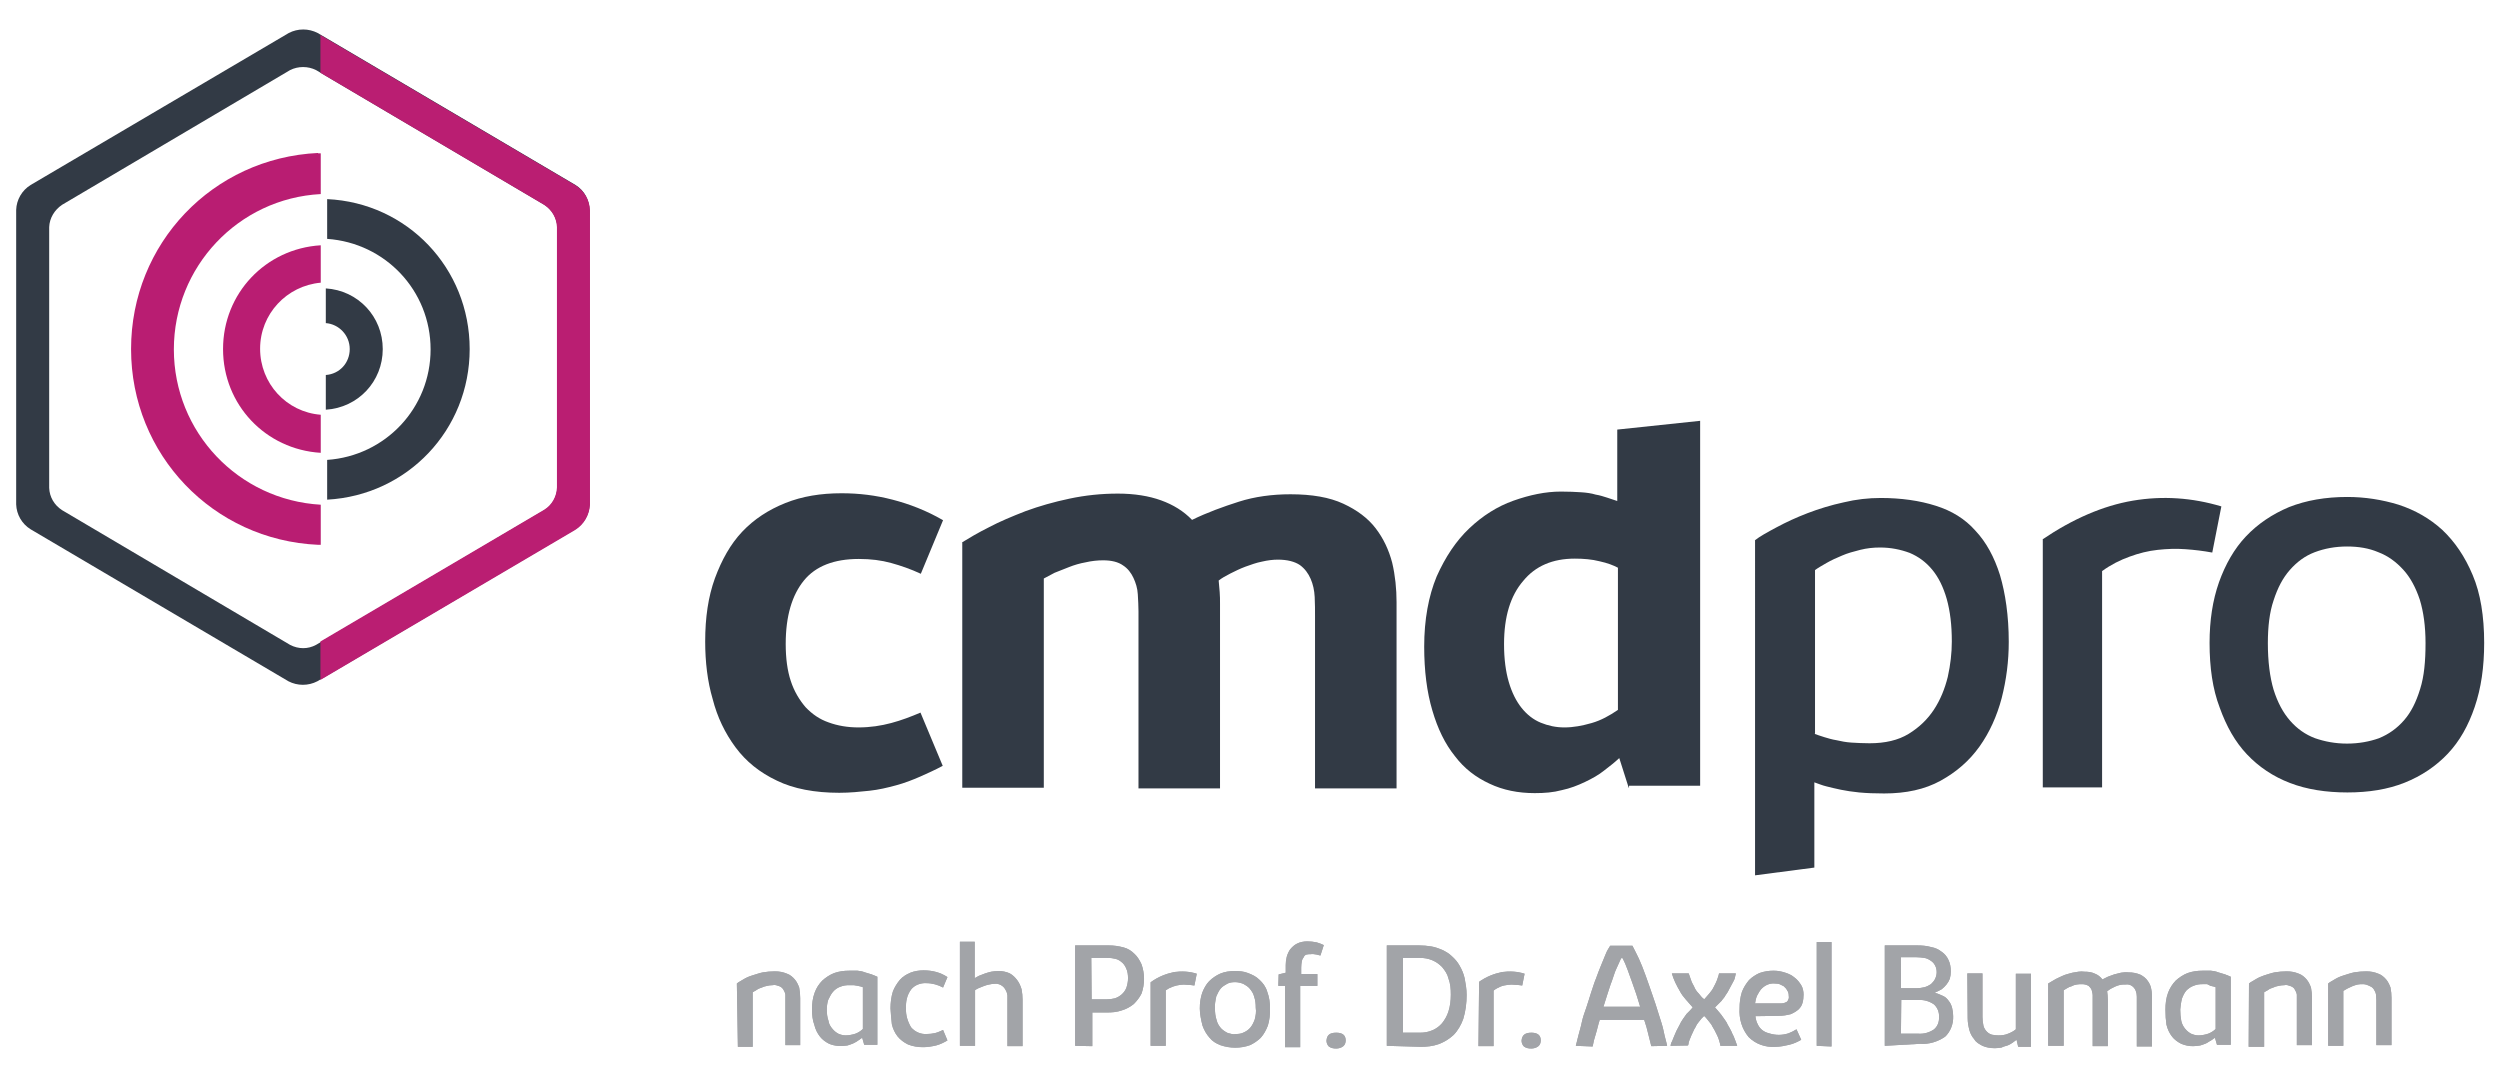 <?xml version="1.0" encoding="utf-8"?>
<!-- Generator: Adobe Illustrator 26.2.0, SVG Export Plug-In . SVG Version: 6.00 Build 0)  -->
<svg version="1.1" id="abc5d937-db6d-45be-99ec-0e7d561c866e"
	 xmlns="http://www.w3.org/2000/svg" xmlns:xlink="http://www.w3.org/1999/xlink" x="0px" y="0px" viewBox="0 0 742 320"
	 style="enable-background:new 0 0 742 320;" xml:space="preserve">
<style type="text/css">
	.st0{fill:#323A45;}
	.st1{fill:#B91D72;}
	.st2{fill:#BA1E72;}
	.st3{fill:#A2A4A8;}
</style>
<g>
	<g>
		<g>
			<g>
				<path class="st0" d="M209.3,190.4c0-7.1,0.9-13.3,2.9-18.8c2-5.4,4.6-10.1,8.1-13.8c3.5-3.7,7.8-6.5,12.8-8.5
					c5-2,10.5-2.9,16.7-2.9c5.1,0,10.1,0.6,15.1,1.9c5,1.3,10,3.2,15,6.1l-6.6,15.9c-3-1.4-5.9-2.4-8.8-3.2c-2.9-0.8-6-1.2-9.6-1.2
					c-7.3,0-12.8,2.1-16.3,6.4s-5.4,10.5-5.4,18.8c0,4.3,0.5,8,1.5,11c1,3.1,2.6,5.7,4.4,7.8c2,2.1,4.2,3.6,6.8,4.5
					c2.7,1,5.7,1.5,8.9,1.5c3.5,0,6.7-0.5,9.7-1.3c3-0.8,5.9-1.9,8.7-3.1l6.6,15.8c-2.2,1.2-4.5,2.2-6.7,3.2c-2.3,1-4.6,1.9-7.2,2.6
					c-2.6,0.7-5.1,1.3-7.9,1.6c-2.8,0.3-5.8,0.6-8.9,0.6c-7.3,0-13.6-1.2-18.5-3.6c-5.1-2.4-9.2-5.7-12.3-9.9
					c-3.1-4.2-5.4-8.9-6.8-14.4C210,202.3,209.3,196.5,209.3,190.4z"/>
				<path class="st0" d="M285.5,161c2.1-1.3,4.8-2.9,8-4.5c3.2-1.7,6.8-3.2,10.9-4.8c4.1-1.5,8.3-2.7,13-3.7s9.5-1.5,14.4-1.5
					c4.9,0,9.2,0.7,12.8,2s6.7,3.2,9.2,5.8c4.5-2.2,9.2-3.9,13.9-5.4s9.9-2.2,15.3-2.2c6.4,0,11.6,0.9,15.7,2.8
					c4.1,1.9,7.3,4.3,9.6,7.3c2.3,3,3.9,6.4,4.9,10.2c0.9,3.8,1.3,7.8,1.3,11.7v55.3h-24.2V183c0-1.9,0-3.8-0.1-5.8
					c-0.1-2-0.5-3.8-1.2-5.4c-0.7-1.6-1.7-3-3.2-4.1c-1.5-1-3.7-1.6-6.5-1.6c-1.5,0-3.1,0.2-4.8,0.6c-1.6,0.3-3.2,0.9-4.9,1.5
					c-1.6,0.6-3,1.3-4.4,2c-1.4,0.7-2.6,1.4-3.5,2.1c0.1,1.2,0.2,2.2,0.3,3.4c0.1,1.2,0.1,2.3,0.1,3.6v54.7h-24.2v-52.6
					c0-1.5-0.1-3.2-0.2-5s-0.6-3.4-1.3-4.9s-1.7-2.8-3.1-3.7c-1.4-1-3.4-1.5-5.9-1.5c-1.7,0-3.5,0.2-5.2,0.6
					c-1.7,0.3-3.4,0.8-4.9,1.4s-3,1.2-4.3,1.7c-1.3,0.7-2.4,1.3-3.2,1.7v62.1h-24.2V161H285.5z"/>
				<path class="st0" d="M520.8,160.4c1.5-1.2,3.7-2.4,6.5-3.9s5.8-2.9,9.2-4.2s7-2.4,10.7-3.2c3.7-0.9,7.4-1.3,11-1.3
					c6.1,0,11.6,0.8,16.3,2.3c4.8,1.5,8.7,3.9,11.8,7.4c3.2,3.4,5.6,7.8,7.3,13.2c1.6,5.4,2.6,12.1,2.6,19.8
					c0,5.7-0.7,11.2-2.1,16.7c-1.4,5.3-3.6,10.2-6.6,14.4c-3,4.2-6.8,7.5-11.5,10.1s-10.3,3.8-16.8,3.8c-2.8,0-5.3-0.1-7.4-0.3
					c-2.1-0.2-3.9-0.5-5.4-0.8c-1.6-0.3-3-0.7-4.3-1c-1.3-0.3-2.4-0.8-3.6-1.2v25.3l-17.6,2.3V160.4z M538.5,217.8
					c0.9,0.3,2,0.7,3,1c1,0.3,2.3,0.7,3.6,0.9c1.3,0.3,2.8,0.6,4.4,0.7s3.5,0.2,5.4,0.2c4.6,0,8.5-0.9,11.6-2.8
					c3.1-1.9,5.6-4.3,7.5-7.2c1.9-2.9,3.2-6.1,4.1-9.7c0.8-3.6,1.2-7.1,1.2-10.5c0-4.9-0.5-9-1.5-12.6c-1-3.5-2.4-6.4-4.3-8.7
					s-4.1-3.9-6.7-5c-2.7-1-5.6-1.6-8.8-1.6c-2,0-3.9,0.2-5.9,0.7c-2,0.5-3.8,1-5.4,1.7c-1.7,0.7-3.2,1.4-4.6,2.2
					c-1.4,0.8-2.6,1.5-3.4,2.1v48.6H538.5z"/>
				<path class="st0" d="M606.2,160.1c9-6.1,18-10,26.8-11.5c8.9-1.5,17.6-0.9,26.3,1.7l-2.7,13.7c-2.7-0.5-5.2-0.8-8-1
					c-2.7-0.2-5.4-0.1-8.2,0.2c-2.8,0.3-5.6,1-8.3,2c-2.8,1-5.6,2.4-8.2,4.3v64.2h-17.6V160.1z"/>
				<path class="st0" d="M655.8,190.8c0-6.6,0.9-12.6,2.8-18c1.9-5.3,4.5-9.9,8-13.6c3.5-3.7,7.8-6.6,12.8-8.7c5.1-2,10.8-3,17.3-3
					c5.2,0,10.3,0.8,15.2,2.3c4.9,1.6,9.3,4.1,13,7.5c3.7,3.5,6.7,7.9,9,13.4c2.3,5.4,3.4,12.2,3.4,20.1c0,7.2-0.9,13.4-2.8,19
					c-1.9,5.6-4.5,10.2-8,13.9c-3.5,3.7-7.8,6.6-12.8,8.6c-5,2-10.7,2.9-17,2.9s-12.1-0.9-17-2.8c-5-1.9-9.3-4.8-12.8-8.5
					c-3.5-3.7-6.1-8.3-8.1-13.9C656.7,204.5,655.8,198.1,655.8,190.8z M673.1,190.9c0,5.4,0.6,10.1,1.7,13.8
					c1.2,3.8,2.8,6.8,4.9,9.2s4.5,4.1,7.4,5.2c2.9,1,6,1.6,9.5,1.6c3.5,0,6.7-0.6,9.5-1.6c2.9-1.2,5.3-2.9,7.4-5.3
					c2.1-2.4,3.6-5.4,4.8-9.3c1.2-3.8,1.6-8.3,1.6-13.6c0-5-0.6-9.3-1.7-12.9c-1.2-3.6-2.8-6.6-4.9-8.9c-2.1-2.3-4.5-4.1-7.4-5.2
					c-2.8-1.2-5.9-1.7-9.3-1.7c-3.5,0-6.7,0.6-9.6,1.7s-5.3,2.9-7.4,5.3c-2.1,2.4-3.6,5.3-4.8,9C673.6,181.7,673.1,186,673.1,190.9z
					"/>
				<path class="st0" d="M483.4,233.8l-2.8-8.8c-1.4,1.3-2.8,2.4-4.5,3.7c-1.6,1.3-3.6,2.4-5.7,3.4c-2.1,1-4.4,1.9-6.8,2.4
					c-2.6,0.7-5.2,0.9-8.1,0.9c-4.9,0-9.4-0.9-13.4-2.8c-4.1-1.9-7.5-4.5-10.3-8.2c-2.9-3.6-5.1-8.1-6.7-13.6
					c-1.6-5.4-2.4-11.7-2.4-18.9c0-8,1.3-15,3.7-20.8c2.6-5.8,5.7-10.5,9.7-14.3c3.9-3.7,8.3-6.5,13.1-8.2c4.8-1.7,9.5-2.7,14.1-2.7
					c2.3,0,4.3,0.1,5.9,0.2c1.6,0.1,3.1,0.3,4.4,0.7c1.3,0.2,2.4,0.6,3.4,0.9c1,0.3,2,0.7,3,1v-21.2l24.6-2.6v108.3h-21.1V233.8z
					 M446.4,191.2c0,4.4,0.5,8.1,1.4,11.2c0.9,3.1,2.2,5.7,3.8,7.7c1.6,2,3.5,3.5,5.7,4.4c2.2,0.9,4.5,1.4,7,1.4
					c2.7,0,5.3-0.5,8.1-1.3c2.8-0.8,5.3-2.2,7.8-3.9v-42.2c-1.3-0.7-3.1-1.4-5.4-1.9c-2.3-0.6-4.9-0.8-7.4-0.8
					c-6.6,0-11.7,2.2-15.3,6.6C448.3,176.8,446.4,183,446.4,191.2z"/>
			</g>
			<g>
				<path class="st0" d="M170.8,54.9L170.8,54.9L94.3,9.8c-2.7-1.4-5.9-1.4-8.6,0L9.1,54.9l0,0c-2.6,1.6-4.2,4.4-4.3,7.4v87.4
					c0.1,3,1.7,5.8,4.3,7.4l0,0l76.5,45.1c2.7,1.4,5.9,1.4,8.6,0l76.5-45.1l0,0c2.6-1.6,4.2-4.4,4.3-7.4V62.4
					C174.9,59.3,173.4,56.5,170.8,54.9z M165.4,144.8c-0.1,2.7-1.5,5.2-3.8,6.6l0,0l-67.8,40c-2.4,1.3-5.2,1.3-7.7,0l-67.7-40l0,0
					c-2.3-1.5-3.7-3.9-3.8-6.6V67.4c0.1-2.7,1.6-5.1,3.8-6.6l0,0l67.7-40c2.4-1.2,5.3-1.2,7.7,0l67.8,40l0,0
					c2.3,1.5,3.7,3.9,3.8,6.6V144.8z"/>
				<path class="st0" d="M139.4,103.6c0-24-18.5-43.4-42.3-44.5v11.8c17.3,1.2,30.7,15.4,30.7,32.8s-13.4,31.6-30.7,32.8v11.8
					C120.9,147,139.4,127.6,139.4,103.6z"/>
				<path class="st1" d="M66.2,103.6c0,16.5,12.6,29.8,29,30.8v-6.5l0,0v-4.8c-10.2-0.8-18-9.3-18-19.6s7.9-18.7,18-19.6V72.8
					C78.8,73.8,66.2,87.1,66.2,103.6z"/>
				<path class="st1" d="M38.9,103.6c0,31.3,24.3,56.7,55.5,58.1l0,0h0.8v-11.9c-24.5-1.4-43.6-21.6-43.6-46.1s19.1-44.8,43.6-46.1
					V45.5h-0.8v-0.1C63.1,46.9,38.9,72.3,38.9,103.6z"/>
				<path class="st0" d="M113.6,103.6c0-9.6-7.3-17.4-16.9-18v10.3c3.9,0.3,7.1,3.6,7.1,7.7s-3,7.4-7.1,7.7v10.3
					C106.3,121,113.6,113.2,113.6,103.6z"/>
				<path class="st2" d="M175.1,149.9V62.4c-0.1-3-1.7-5.8-4.3-7.4L95.1,10.4v11.2l66.4,39.2c2.3,1.5,3.7,3.9,3.8,6.6v77.3
					c-0.1,2.7-1.5,5.2-3.8,6.6l-66.4,39.1v11.4l75.6-44.5C173.3,155.7,174.9,152.9,175.1,149.9z"/>
			</g>
		</g>
	</g>
	<g>
		<path class="st3" d="M218.7,291.9c0.6-0.5,1.3-0.8,1.9-1.2c0.8-0.5,1.7-0.9,2.7-1.2c1-0.3,2.1-0.7,3.1-0.9
			c1.2-0.2,2.3-0.3,3.6-0.3s2.4,0.2,3.6,0.7c0.9,0.3,1.7,1,2.3,1.7c0.6,0.7,1,1.6,1.3,2.4c0.2,1,0.3,2.1,0.3,3.1v14h-4.4v-13.4
			c0-0.5,0-1,0-1.6c-0.1-0.6-0.3-1-0.6-1.5c-0.3-0.5-0.7-0.8-1.2-1c-0.6-0.2-1.3-0.5-2-0.3c-0.6,0-1.2,0.1-1.6,0.2
			c-0.6,0.1-1.2,0.3-1.6,0.5c-0.5,0.2-1,0.3-1.5,0.7l-1.2,0.7v16.2H219L218.7,291.9z"/>
		<path class="st3" d="M241,299.6c0-1.7,0.2-3.4,0.8-5c0.5-1.4,1.3-2.6,2.3-3.6c1-0.9,2.2-1.7,3.5-2.2c1.4-0.5,2.9-0.7,4.5-0.7
			c0.8,0,1.6,0,2.4,0c0.8,0.1,1.5,0.2,2.2,0.5l2,0.6l1.7,0.7v20.2h-3.9l-0.6-2.1l-1.3,0.9c-0.5,0.3-0.9,0.6-1.4,0.8
			c-0.6,0.2-1.2,0.5-1.7,0.6c-1.9,0.3-3.7,0.2-5.4-0.5c-1-0.5-2-1.2-2.7-2.1c-0.8-1-1.4-2.2-1.7-3.5
			C241.2,302.9,241,301.3,241,299.6z M245.4,299.6c0,1.2,0.1,2.3,0.5,3.4c0.1,0.9,0.6,1.7,1.2,2.4c0.5,0.6,1,1,1.7,1.4
			c0.7,0.3,1.4,0.5,2.2,0.5c0.9,0,2-0.2,2.9-0.5c0.8-0.3,1.6-0.8,2.2-1.4V293l-0.6-0.2l-0.9-0.2l-1.2-0.2c-0.5,0-0.9,0-1.4,0
			c-0.9,0-1.7,0.1-2.7,0.5c-0.8,0.3-1.5,0.8-2.1,1.5c-0.6,0.7-1,1.6-1.4,2.4C245.5,297.8,245.4,298.7,245.4,299.6L245.4,299.6z"/>
		<path class="st3" d="M264.3,299.3c0-1.7,0.2-3.4,0.7-5c0.5-1.3,1.2-2.4,2.1-3.5c0.8-0.9,1.9-1.6,3.1-2.1s2.7-0.7,3.9-0.7
			c2.6,0,5,0.6,7.1,2l-1.3,3.1c-1.5-0.8-3.2-1.3-5-1.3c-1.7-0.1-3.5,0.6-4.5,1.9c-1.2,1.6-1.6,3.6-1.5,5.6c-0.1,2,0.5,3.9,1.5,5.6
			c1.2,1.4,2.9,2.1,4.6,2c0.9,0,1.7-0.1,2.6-0.3c0.8-0.2,1.6-0.6,2.3-0.9l1.3,3.1c-1,0.6-2.2,1.2-3.4,1.5c-1.3,0.3-2.6,0.5-3.8,0.5
			c-1.5,0-3-0.2-4.5-0.8c-1.2-0.6-2.3-1.4-3.1-2.4c-0.8-1-1.4-2.3-1.7-3.6C264.5,302.3,264.4,300.8,264.3,299.3z"/>
		<path class="st3" d="M284.8,279.5h4.5v10.8l1.3-0.7c1.2-0.5,2.3-0.9,3.6-1.2c0.7-0.1,1.4-0.2,2.1-0.2c1.2,0,2.3,0.2,3.4,0.7
			c0.9,0.5,1.6,1.2,2.2,2c0.6,0.8,1,1.7,1.3,2.7c0.2,1,0.3,2.1,0.3,3.1v13.8h-4.5v-15.1c-0.1-0.6-0.2-1-0.5-1.5
			c-0.6-1.3-2-2.1-3.4-1.9c-0.5,0-1,0.1-1.5,0.2c-0.6,0.1-1.2,0.3-1.7,0.5l-1.5,0.6c-0.3,0.2-0.7,0.3-1,0.6v16.5h-4.5V279.5z"/>
		<path class="st3" d="M319.1,310.4v-29.8h10c1.5,0,2.9,0.2,4.4,0.6c1.2,0.3,2.3,1,3.2,1.9c0.9,0.8,1.6,2,2.1,3.1c1,2.8,1,5.9,0,8.7
			c-0.6,1.2-1.4,2.2-2.3,3.1c-1,0.8-2.2,1.5-3.6,1.9c-1.4,0.5-2.9,0.6-4.3,0.6h-4.4v10L319.1,310.4z M324,296.6h4.5
			c0.8,0,1.6-0.1,2.4-0.3c1.5-0.5,2.8-1.6,3.4-3.1c0.3-0.9,0.5-1.9,0.5-2.8c0-1-0.1-2.1-0.6-3.1c-0.3-0.7-0.8-1.4-1.5-1.9
			c-0.6-0.5-1.3-0.8-2.1-0.9c-0.8-0.2-1.6-0.2-2.4-0.2h-4.3L324,296.6z"/>
		<path class="st3" d="M341.7,291.4c2.1-1.5,4.4-2.4,6.8-2.9c2.2-0.3,4.5-0.2,6.7,0.5l-0.7,3.5c-0.7-0.1-1.4-0.2-2.1-0.2
			c-0.7-0.1-1.4-0.1-2.1,0c-1.5,0.2-3,0.7-4.3,1.6v16.5h-4.5v-18.9H341.7z"/>
		<path class="st3" d="M356.1,299.3c0-1.6,0.2-3.1,0.7-4.6c0.5-1.3,1.2-2.6,2.1-3.5s2.1-1.7,3.2-2.2c1.4-0.6,2.9-0.8,4.4-0.8
			c1.3,0,2.7,0.1,3.9,0.6c1.3,0.5,2.4,1,3.4,2c1,0.9,1.9,2.1,2.3,3.5c0.6,1.6,0.9,3.4,0.8,5.1c0.1,1.6-0.1,3.4-0.6,5
			c-0.5,1.3-1.2,2.6-2.1,3.6c-0.9,0.9-2.1,1.7-3.2,2.2c-2.8,1-5.9,1-8.8,0c-1.3-0.5-2.4-1.2-3.2-2.2c-0.9-1-1.6-2.2-2.1-3.6
			C356.5,302.8,356.1,301,356.1,299.3z M360.6,299.3c0,1.2,0.1,2.3,0.5,3.5c0.2,0.9,0.7,1.7,1.3,2.4c0.6,0.6,1.2,1,2,1.4
			c0.8,0.2,1.6,0.5,2.4,0.3c0.8,0,1.7-0.1,2.4-0.5c0.7-0.3,1.4-0.8,1.9-1.4c0.6-0.7,1-1.6,1.3-2.4c0.3-1.2,0.5-2.3,0.3-3.5
			c0-1.2-0.1-2.2-0.5-3.4c-0.2-0.8-0.7-1.6-1.3-2.3c-0.5-0.6-1.2-1-1.9-1.4c-0.8-0.3-1.6-0.5-2.4-0.5s-1.7,0.1-2.4,0.5
			s-1.4,0.8-1.9,1.4c-0.6,0.7-0.9,1.5-1.3,2.3C360.7,297.1,360.5,298.3,360.6,299.3L360.6,299.3z"/>
		<path class="st3" d="M379.5,289.2l2.1-0.5v-2.3c0-0.8,0.1-1.6,0.3-2.4c0.2-0.8,0.6-1.6,1-2.2c0.6-0.7,1.2-1.3,2-1.7
			c0.9-0.5,2.1-0.7,3.1-0.7c0.9,0,1.9,0.1,2.8,0.3c0.7,0.2,1.5,0.5,2.1,0.8l-1,3.1c-0.3-0.1-0.7-0.2-1.2-0.3
			c-0.6-0.1-1.2-0.2-1.7-0.1c-0.3,0-0.8,0-1.2,0.1c-0.3,0.1-0.7,0.3-0.8,0.7c-0.2,0.3-0.5,0.7-0.6,1.2c-0.1,0.6-0.2,1.2-0.2,1.9v2
			h4.8v3.5h-5.1v18.2h-4.5v-18.2h-2L379.5,289.2z"/>
		<path class="st3" d="M396.6,306.5c1.9,0,2.8,0.8,2.8,2.3c0,0.6-0.2,1.3-0.7,1.7c-0.6,0.5-1.4,0.7-2.1,0.7c-0.8,0-1.5-0.1-2.2-0.6
			c-0.5-0.5-0.7-1.2-0.7-1.7C393.8,307.2,394.7,306.5,396.6,306.5z"/>
		<path class="st3" d="M411.6,310.4v-29.8h9.6c1.2,0,2.4,0.1,3.6,0.3c1.2,0.2,2.2,0.6,3.2,1c1,0.5,2,1,2.9,1.9
			c0.9,0.8,1.7,1.7,2.3,2.8c0.7,1.2,1.2,2.4,1.5,3.7c0.3,1.6,0.6,3.2,0.6,5c0,2.4-0.3,4.8-1,7.1c-0.6,1.7-1.6,3.5-2.9,4.8
			c-1.3,1.2-2.8,2.1-4.4,2.7c-1.7,0.6-3.5,0.8-5.3,0.8L411.6,310.4z M416.4,306.5h5.1c1.3,0,2.4-0.2,3.6-0.7
			c1.2-0.5,2.1-1.2,2.9-2.1c0.8-1,1.5-2.2,1.9-3.5c0.5-1.6,0.7-3.2,0.7-5c0-1.6-0.1-3.2-0.7-4.8c-0.3-1.3-1-2.3-1.9-3.4
			c-0.8-0.8-1.7-1.5-2.9-2c-1.2-0.5-2.4-0.7-3.7-0.7h-5V306.5z"/>
		<path class="st3" d="M439,291.4c2.1-1.5,4.4-2.4,6.8-2.9c2.2-0.3,4.5-0.2,6.7,0.5l-0.7,3.5c-0.7-0.1-1.4-0.2-2.1-0.2
			c-0.7-0.1-1.4-0.1-2.1,0c-0.7,0.1-1.5,0.2-2.2,0.5s-1.5,0.7-2.1,1.2v16.5h-4.5L439,291.4z"/>
		<path class="st3" d="M454.5,306.5c1.9,0,2.8,0.8,2.8,2.3c0,0.6-0.2,1.3-0.7,1.7c-0.6,0.5-1.4,0.7-2.1,0.7c-0.8,0-1.5-0.1-2.2-0.6
			c-0.5-0.5-0.7-1.2-0.7-1.7C451.7,307.2,452.7,306.5,454.5,306.5z"/>
		<path class="st3" d="M490.1,310.5c-0.3-1.2-0.6-2.3-0.9-3.6c-0.3-1.3-0.7-2.8-1.2-4.2h-13.2c-0.5,1.5-0.8,3.1-1.2,4.3
			s-0.7,2.4-0.9,3.6l-5-0.2c0.2-0.9,0.5-2.1,0.8-3.2c0.3-1.2,0.7-2.4,1-3.9c0.3-1.4,0.8-2.8,1.3-4.2s0.9-2.9,1.4-4.4
			c0.5-1.4,0.9-2.9,1.5-4.3c0.5-1.4,1-2.7,1.5-3.9l1.4-3.4c0.3-0.8,0.8-1.6,1.3-2.4h6.6c0.7,1.3,1.3,2.6,1.9,3.8
			c0.7,1.5,1.3,3.1,2,5s1.3,3.7,2,5.7c0.7,2,1.3,3.8,1.9,5.8c0.6,1.9,1.2,3.6,1.5,5.2c0.3,1.6,0.8,3.1,1,4.2L490.1,310.5z
			 M481.1,284.5c-0.5,1-0.9,2.1-1.4,3.1c-0.5,1-0.8,2.3-1.3,3.6c-0.5,1.2-0.8,2.4-1.3,3.8l-1.2,3.8h10.9c-0.7-2.4-1.5-4.9-2.4-7.3
			c-0.9-2.4-1.7-5-2.8-7.1H481.1z"/>
		<path class="st3" d="M495.8,310.4c0.1-0.5,0.2-0.9,0.5-1.4l0.6-1.5l0.7-1.6l1-1.9c0.3-0.7,0.7-1.2,1-1.7l1-1.4l1-1l0.8-0.9
			l-2.1-2.4c-0.7-0.8-1.3-1.6-1.7-2.4c-1-1.7-1.9-3.5-2.4-5.3h5l0.7,2c0.2,0.7,0.6,1.3,0.9,1.9c0.3,0.8,0.8,1.5,1.4,2.1
			c0.5,0.6,0.9,1.2,1.5,1.6h0.2l0.7-0.8l0.7-0.8c0.2-0.3,0.5-0.6,0.7-0.9c0.2-0.3,0.5-0.7,0.7-1.2c0.3-0.6,0.7-1.3,0.9-1.9
			c0.2-0.7,0.5-1.3,0.6-2h5c-0.1,0.5-0.2,0.9-0.3,1.3c-0.1,0.5-0.3,0.8-0.5,1.2l-0.7,1.3c-0.2,0.5-0.6,1-0.8,1.5
			c-0.3,0.6-0.7,1-1,1.6c-0.3,0.5-0.7,0.8-0.9,1.2c-0.3,0.3-0.7,0.7-1,1l-1,1l0.8,0.9l1,1.2l1,1.4c0.3,0.5,0.7,0.9,0.9,1.5
			c0.5,0.8,0.9,1.6,1.2,2.2c0.2,0.6,0.5,1,0.7,1.5c0.2,0.5,0.3,0.9,0.5,1.3l0.5,1.4h-5c0-0.3-0.1-0.7-0.2-1c-0.1-0.3-0.2-0.7-0.3-1
			c-0.1-0.3-0.3-0.8-0.5-1.2l-0.7-1.4l-0.7-1.2c-0.2-0.5-0.5-0.8-0.8-1.2l-0.8-1c-0.2-0.2-0.5-0.6-0.7-0.8h-0.2l-0.7,0.7l-0.8,1
			c-0.2,0.3-0.6,0.7-0.8,1.2c-0.2,0.5-0.5,0.8-0.7,1.3c-0.2,0.5-0.5,1-0.7,1.5c-0.2,0.5-0.3,0.8-0.5,1.2l-0.3,0.9
			c0,0.3-0.1,0.7-0.2,0.9L495.8,310.4z"/>
		<path class="st3" d="M521,301.6c0.1,0.8,0.3,1.7,0.7,2.4c0.3,0.7,0.8,1.3,1.3,1.7c0.6,0.5,1.3,0.8,2.1,1c1.9,0.6,3.8,0.6,5.7,0
			c0.8-0.3,1.6-0.7,2.4-1.2l1.4,3.1c-1.2,0.7-2.3,1.2-3.6,1.5c-1.3,0.3-2.7,0.6-4.1,0.6c-2.9,0.2-5.8-0.8-7.9-2.9
			c-2-2.4-2.9-5.4-2.7-8.6c0-1.6,0.2-3.2,0.7-4.8c0.5-1.3,1.2-2.4,2.1-3.5c0.9-0.9,2-1.6,3.1-2.1c1.4-0.5,2.8-0.7,4.2-0.7
			c1.2,0,2.3,0.2,3.5,0.6c1,0.3,2,0.8,2.8,1.5c0.8,0.6,1.4,1.4,1.9,2.2c0.5,0.8,0.7,1.9,0.7,2.8c0,0.8-0.1,1.7-0.3,2.4
			c-0.2,0.8-0.6,1.4-1.2,2c-0.7,0.6-1.4,1-2.3,1.4c-1.2,0.3-2.3,0.5-3.6,0.5L521,301.6z M526.6,291.9c-1.5-0.1-2.9,0.6-3.9,1.7
			c-0.5,0.6-0.8,1.2-1.2,1.9c-0.3,0.7-0.5,1.5-0.6,2.3h7.9c0.5,0,0.8-0.1,1.2-0.3c0.3-0.1,0.6-0.3,0.7-0.7c0.2-0.3,0.3-0.7,0.2-1.2
			c0-0.6-0.1-1.2-0.5-1.7c-0.2-0.5-0.6-0.8-1-1.2c-0.5-0.2-0.9-0.5-1.5-0.7C527.7,292,527.1,291.9,526.6,291.9z"/>
		<path class="st3" d="M539.2,310.4v-30.8h4.4v31L539.2,310.4z"/>
		<path class="st3" d="M559.4,310.4v-29.8h9.6c1.4,0,2.8,0.1,4.2,0.5c1.2,0.2,2.2,0.7,3.1,1.4c0.9,0.6,1.6,1.5,2,2.4
			c0.5,1,0.7,2.2,0.7,3.4c0,0.8-0.1,1.5-0.3,2.2c-0.5,1.3-1.4,2.3-2.4,3.1c-0.6,0.3-1.2,0.7-1.9,0.9v0.2c0.8,0.2,1.6,0.6,2.3,0.9
			s1.3,0.9,1.7,1.5c0.5,0.6,0.8,1.3,1,2.1s0.3,1.6,0.3,2.4c0.1,2.3-0.8,4.6-2.4,6.1c-2.2,1.5-4.8,2.3-7.4,2.1L559.4,310.4z
			 M564.2,293.3h4.6c0.8,0,1.6-0.1,2.4-0.3c0.7-0.2,1.3-0.5,1.9-0.9c0.5-0.5,0.9-0.9,1.2-1.5c0.3-0.6,0.5-1.3,0.5-2
			c0-0.7-0.1-1.4-0.5-2.1c-0.3-0.6-0.7-1-1.3-1.4s-1.2-0.7-1.9-0.8c-0.8-0.1-1.6-0.2-2.4-0.2h-4.5V293.3z M564.2,306.8h5.2
			c1.6,0.1,3.1-0.3,4.5-1.2c1.2-0.9,1.7-2.4,1.6-3.8c0.1-1.4-0.5-2.8-1.5-3.7c-1.3-0.9-2.9-1.4-4.5-1.3h-5.2L564.2,306.8z"/>
		<path class="st3" d="M583.9,288.9h4.5v12.9c0,0.9,0.1,1.7,0.3,2.7c0.2,0.7,0.6,1.3,1,1.7c0.5,0.5,0.9,0.7,1.5,0.9
			c0.6,0.1,1.3,0.2,1.9,0.2c1,0,2-0.1,2.9-0.5c0.8-0.3,1.6-0.7,2.3-1.3V289h4.5v21.7H599l-0.5-2.1l-1.2,0.9
			c-0.5,0.3-0.9,0.6-1.5,0.8c-0.6,0.2-1.2,0.3-1.7,0.6c-0.6,0.1-1.3,0.2-2,0.2c-1.3,0-2.6-0.2-3.7-0.7c-0.9-0.5-1.9-1-2.4-1.9
			c-0.7-0.8-1.2-1.7-1.5-2.8c-0.3-1.2-0.5-2.3-0.5-3.5L583.9,288.9z"/>
		<path class="st3" d="M607.9,291.9l1.7-1c0.8-0.5,1.6-0.8,2.4-1.2c1-0.5,2.1-0.7,3.1-1c1.2-0.2,2.4-0.5,3.6-0.3
			c1,0,2.1,0.1,3.1,0.6c0.8,0.3,1.6,0.9,2.2,1.7l1.6-0.8l1.9-0.7c0.7-0.2,1.3-0.3,2-0.5c0.7-0.1,1.5-0.2,2.2-0.1
			c1.3,0,2.4,0.2,3.6,0.7c0.9,0.5,1.6,1,2.2,1.9c0.5,0.7,0.9,1.6,1,2.4c0.2,0.9,0.2,2,0.2,2.9v14.1h-4.5v-14.8
			c0-0.6-0.1-1.2-0.3-1.7c-0.5-1.3-1.7-2.1-3-1.9c-0.6,0-1,0-1.6,0.1c-0.5,0.1-1,0.3-1.5,0.5c-0.5,0.2-0.9,0.5-1.4,0.7
			c-0.3,0.2-0.7,0.5-1,0.7c0.1,0.8,0.2,1.6,0.2,2.4v13.9h-4.5v-15.1c0-0.6-0.2-1-0.3-1.6c-0.2-0.5-0.6-0.9-0.9-1.2
			c-0.6-0.3-1.2-0.5-1.9-0.5c-0.6,0-1,0-1.6,0.1c-0.5,0.1-1,0.2-1.5,0.5c-0.5,0.1-0.9,0.3-1.4,0.6l-1,0.6v16.5h-4.6v-18.4H607.9z"/>
		<path class="st3" d="M642.7,299.6c0-1.7,0.2-3.4,0.8-5c0.5-1.3,1.3-2.6,2.3-3.6c1-0.9,2.2-1.7,3.5-2.2c1.4-0.5,2.9-0.7,4.5-0.7
			c0.8,0,1.6,0,2.4,0c0.8,0.1,1.5,0.2,2.2,0.5l2,0.6l1.7,0.7v20.2H658l-0.6-2.1l-1.3,0.9c-0.5,0.2-0.9,0.6-1.4,0.8
			c-0.6,0.2-1.2,0.5-1.7,0.6c-0.7,0.1-1.4,0.2-2.1,0.2c-1.2,0-2.3-0.2-3.5-0.7c-1-0.5-2-1.2-2.7-2.1c-0.8-1-1.4-2.3-1.7-3.6
			C642.8,302.8,642.7,301.3,642.7,299.6z M647.1,299.6c0,1.2,0.1,2.3,0.3,3.4c0.2,0.9,0.6,1.7,1.2,2.4c0.5,0.6,1,1,1.7,1.4
			c0.7,0.3,1.4,0.5,2.2,0.5c1,0,2-0.2,2.9-0.5c0.8-0.3,1.6-0.8,2.2-1.4V293l-0.6-0.2l-0.9-0.2l-1-0.5c-0.5,0-0.9,0-1.4,0
			c-0.9,0-1.7,0.1-2.7,0.5c-0.8,0.3-1.5,0.8-2.1,1.4c-0.6,0.7-1,1.6-1.3,2.4C647.3,297.6,647.2,298.7,647.1,299.6L647.1,299.6z"/>
		<path class="st3" d="M667.5,291.9c0.6-0.5,1.3-0.8,1.9-1.2c0.8-0.5,1.7-0.9,2.6-1.2c1-0.3,2.1-0.7,3.1-0.9
			c1.2-0.2,2.4-0.3,3.6-0.3c1.3,0,2.4,0.2,3.6,0.7c0.9,0.3,1.7,1,2.3,1.7c0.6,0.7,1,1.6,1.3,2.4c0.2,1,0.3,2.1,0.3,3.1v14h-4.5
			v-13.4c0-0.6,0-1,0-1.6c-0.1-0.6-0.3-1-0.6-1.5c-0.2-0.5-0.7-0.8-1.2-1c-0.6-0.2-1.3-0.5-1.9-0.3c-0.6,0-1.2,0.1-1.7,0.2
			c-0.6,0.1-1.2,0.3-1.6,0.5c-0.5,0.2-1,0.3-1.5,0.7l-1.2,0.7v16.2h-4.6L667.5,291.9z"/>
		<path class="st3" d="M691,291.9c0.6-0.5,1.3-0.8,1.9-1.2c0.8-0.5,1.7-0.9,2.7-1.2c1-0.3,2.1-0.7,3.1-0.9c1.2-0.2,2.4-0.3,3.6-0.3
			c1.3,0,2.4,0.2,3.6,0.7c0.9,0.3,1.7,1,2.3,1.7c0.6,0.7,1,1.6,1.3,2.4c0.2,1,0.3,2.1,0.3,3.1v14h-4.5v-13.4c0-0.6-0.1-1-0.1-1.6
			c-0.1-0.6-0.3-1-0.6-1.5c-0.3-0.5-0.7-0.8-1.2-1c-0.6-0.3-1.3-0.6-2-0.6c-0.6,0-1.2,0-1.6,0.1c-0.6,0.1-1,0.3-1.6,0.5
			c-0.5,0.2-1,0.5-1.5,0.7l-1.2,0.7v16.3H691L691,291.9z"/>
		<path class="st3" d="M218.7,291.9c0.6-0.5,1.3-0.8,1.9-1.2c0.8-0.5,1.7-0.9,2.7-1.2c1-0.3,2.1-0.7,3.1-0.9
			c1.2-0.2,2.3-0.3,3.6-0.3s2.4,0.2,3.6,0.7c0.9,0.3,1.7,1,2.3,1.7c0.6,0.7,1,1.6,1.3,2.4c0.2,1,0.3,2.1,0.3,3.1v14h-4.4v-13.4
			c0-0.5,0-1,0-1.6c-0.1-0.6-0.3-1-0.6-1.5c-0.3-0.5-0.7-0.8-1.2-1c-0.6-0.2-1.3-0.5-2-0.3c-0.6,0-1.2,0.1-1.6,0.2
			c-0.6,0.1-1.2,0.3-1.6,0.5c-0.5,0.2-1,0.3-1.5,0.7l-1.2,0.7v16.2H219L218.7,291.9z"/>
		<path class="st3" d="M241,299.6c0-1.7,0.2-3.4,0.8-5c0.5-1.4,1.3-2.6,2.3-3.6c1-0.9,2.2-1.7,3.5-2.2c1.4-0.5,2.9-0.7,4.5-0.7
			c0.8,0,1.6,0,2.4,0c0.8,0.1,1.5,0.2,2.2,0.5l2,0.6l1.7,0.7v20.2h-3.9l-0.6-2.1l-1.3,0.9c-0.5,0.3-0.9,0.6-1.4,0.8
			c-0.6,0.2-1.2,0.5-1.7,0.6c-1.9,0.3-3.7,0.2-5.4-0.5c-1-0.5-2-1.2-2.7-2.1c-0.8-1-1.4-2.2-1.7-3.5
			C241.2,302.9,241,301.3,241,299.6z M245.4,299.6c0,1.2,0.1,2.3,0.5,3.4c0.1,0.9,0.6,1.7,1.2,2.4c0.5,0.6,1,1,1.7,1.4
			c0.7,0.3,1.4,0.5,2.2,0.5c0.9,0,2-0.2,2.9-0.5c0.8-0.3,1.6-0.8,2.2-1.4V293l-0.6-0.2l-0.9-0.2l-1.2-0.2c-0.5,0-0.9,0-1.4,0
			c-0.9,0-1.7,0.1-2.7,0.5c-0.8,0.3-1.5,0.8-2.1,1.5c-0.6,0.7-1,1.6-1.4,2.4C245.5,297.8,245.4,298.7,245.4,299.6L245.4,299.6z"/>
		<path class="st3" d="M264.3,299.3c0-1.7,0.2-3.4,0.7-5c0.5-1.3,1.2-2.4,2.1-3.5c0.8-0.9,1.9-1.6,3.1-2.1s2.7-0.7,3.9-0.7
			c2.6,0,5,0.6,7.1,2l-1.3,3.1c-1.5-0.8-3.2-1.3-5-1.3c-1.7-0.1-3.5,0.6-4.5,1.9c-1.2,1.6-1.6,3.6-1.5,5.6c-0.1,2,0.5,3.9,1.5,5.6
			c1.2,1.4,2.9,2.1,4.6,2c0.9,0,1.7-0.1,2.6-0.3c0.8-0.2,1.6-0.6,2.3-0.9l1.3,3.1c-1,0.6-2.2,1.2-3.4,1.5c-1.3,0.3-2.6,0.5-3.8,0.5
			c-1.5,0-3-0.2-4.5-0.8c-1.2-0.6-2.3-1.4-3.1-2.4c-0.8-1-1.4-2.3-1.7-3.6C264.5,302.3,264.4,300.8,264.3,299.3z"/>
		<path class="st3" d="M284.8,279.5h4.5v10.8l1.3-0.7c1.2-0.5,2.3-0.9,3.6-1.2c0.7-0.1,1.4-0.2,2.1-0.2c1.2,0,2.3,0.2,3.4,0.7
			c0.9,0.5,1.6,1.2,2.2,2c0.6,0.8,1,1.7,1.3,2.7c0.2,1,0.3,2.1,0.3,3.1v13.8h-4.5v-15.1c-0.1-0.6-0.2-1-0.5-1.5
			c-0.6-1.3-2-2.1-3.4-1.9c-0.5,0-1,0.1-1.5,0.2c-0.6,0.1-1.2,0.3-1.7,0.5l-1.5,0.6c-0.3,0.2-0.7,0.3-1,0.6v16.5h-4.5V279.5z"/>
		<path class="st3" d="M319.1,310.4v-29.8h10c1.5,0,2.9,0.2,4.4,0.6c1.2,0.3,2.3,1,3.2,1.9c0.9,0.8,1.6,2,2.1,3.1c1,2.8,1,5.9,0,8.7
			c-0.6,1.2-1.4,2.2-2.3,3.1c-1,0.8-2.2,1.5-3.6,1.9c-1.4,0.5-2.9,0.6-4.3,0.6h-4.4v10L319.1,310.4z M324,296.6h4.5
			c0.8,0,1.6-0.1,2.4-0.3c1.5-0.5,2.8-1.6,3.4-3.1c0.3-0.9,0.5-1.9,0.5-2.8c0-1-0.1-2.1-0.6-3.1c-0.3-0.7-0.8-1.4-1.5-1.9
			c-0.6-0.5-1.3-0.8-2.1-0.9c-0.8-0.2-1.6-0.2-2.4-0.2h-4.3L324,296.6z"/>
		<path class="st3" d="M341.7,291.4c2.1-1.5,4.4-2.4,6.8-2.9c2.2-0.3,4.5-0.2,6.7,0.5l-0.7,3.5c-0.7-0.1-1.4-0.2-2.1-0.2
			c-0.7-0.1-1.4-0.1-2.1,0c-1.5,0.2-3,0.7-4.3,1.6v16.5h-4.5v-18.9H341.7z"/>
		<path class="st3" d="M356.1,299.3c0-1.6,0.2-3.1,0.7-4.6c0.5-1.3,1.2-2.6,2.1-3.5s2.1-1.7,3.2-2.2c1.4-0.6,2.9-0.8,4.4-0.8
			c1.3,0,2.7,0.1,3.9,0.6c1.3,0.5,2.4,1,3.4,2c1,0.9,1.9,2.1,2.3,3.5c0.6,1.6,0.9,3.4,0.8,5.1c0.1,1.6-0.1,3.4-0.6,5
			c-0.5,1.3-1.2,2.6-2.1,3.6c-0.9,0.9-2.1,1.7-3.2,2.2c-2.8,1-5.9,1-8.8,0c-1.3-0.5-2.4-1.2-3.2-2.2c-0.9-1-1.6-2.2-2.1-3.6
			C356.5,302.8,356.1,301,356.1,299.3z M360.6,299.3c0,1.2,0.1,2.3,0.5,3.5c0.2,0.9,0.7,1.7,1.3,2.4c0.6,0.6,1.2,1,2,1.4
			c0.8,0.2,1.6,0.5,2.4,0.3c0.8,0,1.7-0.1,2.4-0.5c0.7-0.3,1.4-0.8,1.9-1.4c0.6-0.7,1-1.6,1.3-2.4c0.3-1.2,0.5-2.3,0.3-3.5
			c0-1.2-0.1-2.2-0.5-3.4c-0.2-0.8-0.7-1.6-1.3-2.3c-0.5-0.6-1.2-1-1.9-1.4c-0.8-0.3-1.6-0.5-2.4-0.5s-1.7,0.1-2.4,0.5
			s-1.4,0.8-1.9,1.4c-0.6,0.7-0.9,1.5-1.3,2.3C360.7,297.1,360.5,298.3,360.6,299.3L360.6,299.3z"/>
		<path class="st3" d="M379.5,289.2l2.1-0.5v-2.3c0-0.8,0.1-1.6,0.3-2.4c0.2-0.8,0.6-1.6,1-2.2c0.6-0.7,1.2-1.3,2-1.7
			c0.9-0.5,2.1-0.7,3.1-0.7c0.9,0,1.9,0.1,2.8,0.3c0.7,0.2,1.5,0.5,2.1,0.8l-1,3.1c-0.3-0.1-0.7-0.2-1.2-0.3
			c-0.6-0.1-1.2-0.2-1.7-0.1c-0.3,0-0.8,0-1.2,0.1c-0.3,0.1-0.7,0.3-0.8,0.7c-0.2,0.3-0.5,0.7-0.6,1.2c-0.1,0.6-0.2,1.2-0.2,1.9v2
			h4.8v3.5h-5.1v18.2h-4.5v-18.2h-2L379.5,289.2z"/>
		<path class="st3" d="M396.6,306.5c1.9,0,2.8,0.8,2.8,2.3c0,0.6-0.2,1.3-0.7,1.7c-0.6,0.5-1.4,0.7-2.1,0.7c-0.8,0-1.5-0.1-2.2-0.6
			c-0.5-0.5-0.7-1.2-0.7-1.7C393.8,307.2,394.7,306.5,396.6,306.5z"/>
		<path class="st3" d="M411.6,310.4v-29.8h9.6c1.2,0,2.4,0.1,3.6,0.3c1.2,0.2,2.2,0.6,3.2,1c1,0.5,2,1,2.9,1.9
			c0.9,0.8,1.7,1.7,2.3,2.8c0.7,1.2,1.2,2.4,1.5,3.7c0.3,1.6,0.6,3.2,0.6,5c0,2.4-0.3,4.8-1,7.1c-0.6,1.7-1.6,3.5-2.9,4.8
			c-1.3,1.2-2.8,2.1-4.4,2.7c-1.7,0.6-3.5,0.8-5.3,0.8L411.6,310.4z M416.4,306.5h5.1c1.3,0,2.4-0.2,3.6-0.7
			c1.2-0.5,2.1-1.2,2.9-2.1c0.8-1,1.5-2.2,1.9-3.5c0.5-1.6,0.7-3.2,0.7-5c0-1.6-0.1-3.2-0.7-4.8c-0.3-1.3-1-2.3-1.9-3.4
			c-0.8-0.8-1.7-1.5-2.9-2c-1.2-0.5-2.4-0.7-3.7-0.7h-5V306.5z"/>
		<path class="st3" d="M439,291.4c2.1-1.5,4.4-2.4,6.8-2.9c2.2-0.3,4.5-0.2,6.7,0.5l-0.7,3.5c-0.7-0.1-1.4-0.2-2.1-0.2
			c-0.7-0.1-1.4-0.1-2.1,0c-0.7,0.1-1.5,0.2-2.2,0.5s-1.5,0.7-2.1,1.2v16.5h-4.5L439,291.4z"/>
		<path class="st3" d="M454.5,306.5c1.9,0,2.8,0.8,2.8,2.3c0,0.6-0.2,1.3-0.7,1.7c-0.6,0.5-1.4,0.7-2.1,0.7c-0.8,0-1.5-0.1-2.2-0.6
			c-0.5-0.5-0.7-1.2-0.7-1.7C451.7,307.2,452.7,306.5,454.5,306.5z"/>
		<path class="st3" d="M490.1,310.5c-0.3-1.2-0.6-2.3-0.9-3.6c-0.3-1.3-0.7-2.8-1.2-4.2h-13.2c-0.5,1.5-0.8,3.1-1.2,4.3
			s-0.7,2.4-0.9,3.6l-5-0.2c0.2-0.9,0.5-2.1,0.8-3.2c0.3-1.2,0.7-2.4,1-3.9c0.3-1.4,0.8-2.8,1.3-4.2s0.9-2.9,1.4-4.4
			c0.5-1.4,0.9-2.9,1.5-4.3c0.5-1.4,1-2.7,1.5-3.9l1.4-3.4c0.3-0.8,0.8-1.6,1.3-2.4h6.6c0.7,1.3,1.3,2.6,1.9,3.8
			c0.7,1.5,1.3,3.1,2,5s1.3,3.7,2,5.7c0.7,2,1.3,3.8,1.9,5.8c0.6,1.9,1.2,3.6,1.5,5.2c0.3,1.6,0.8,3.1,1,4.2L490.1,310.5z
			 M481.1,284.5c-0.5,1-0.9,2.1-1.4,3.1c-0.5,1-0.8,2.3-1.3,3.6c-0.5,1.2-0.8,2.4-1.3,3.8l-1.2,3.8h10.9c-0.7-2.4-1.5-4.9-2.4-7.3
			c-0.9-2.4-1.7-5-2.8-7.1H481.1z"/>
		<path class="st3" d="M495.8,310.4c0.1-0.5,0.2-0.9,0.5-1.4l0.6-1.5l0.7-1.6l1-1.9c0.3-0.7,0.7-1.2,1-1.7l1-1.4l1-1l0.8-0.9
			l-2.1-2.4c-0.7-0.8-1.3-1.6-1.7-2.4c-1-1.7-1.9-3.5-2.4-5.3h5l0.7,2c0.2,0.7,0.6,1.3,0.9,1.9c0.3,0.8,0.8,1.5,1.4,2.1
			c0.5,0.6,0.9,1.2,1.5,1.6h0.2l0.7-0.8l0.7-0.8c0.2-0.3,0.5-0.6,0.7-0.9c0.2-0.3,0.5-0.7,0.7-1.2c0.3-0.6,0.7-1.3,0.9-1.9
			c0.2-0.7,0.5-1.3,0.6-2h5c-0.1,0.5-0.2,0.9-0.3,1.3c-0.1,0.5-0.3,0.8-0.5,1.2l-0.7,1.3c-0.2,0.5-0.6,1-0.8,1.5
			c-0.3,0.6-0.7,1-1,1.6c-0.3,0.5-0.7,0.8-0.9,1.2c-0.3,0.3-0.7,0.7-1,1l-1,1l0.8,0.9l1,1.2l1,1.4c0.3,0.5,0.7,0.9,0.9,1.5
			c0.5,0.8,0.9,1.6,1.2,2.2c0.2,0.6,0.5,1,0.7,1.5c0.2,0.5,0.3,0.9,0.5,1.3l0.5,1.4h-5c0-0.3-0.1-0.7-0.2-1c-0.1-0.3-0.2-0.7-0.3-1
			c-0.1-0.3-0.3-0.8-0.5-1.2l-0.7-1.4l-0.7-1.2c-0.2-0.5-0.5-0.8-0.8-1.2l-0.8-1c-0.2-0.2-0.5-0.6-0.7-0.8h-0.2l-0.7,0.7l-0.8,1
			c-0.2,0.3-0.6,0.7-0.8,1.2c-0.2,0.5-0.5,0.8-0.7,1.3c-0.2,0.5-0.5,1-0.7,1.5c-0.2,0.5-0.3,0.8-0.5,1.2l-0.3,0.9
			c0,0.3-0.1,0.7-0.2,0.9L495.8,310.4z"/>
		<path class="st3" d="M521,301.6c0.1,0.8,0.3,1.7,0.7,2.4c0.3,0.7,0.8,1.3,1.3,1.7c0.6,0.5,1.3,0.8,2.1,1c1.9,0.6,3.8,0.6,5.7,0
			c0.8-0.3,1.6-0.7,2.4-1.2l1.4,3.1c-1.2,0.7-2.3,1.2-3.6,1.5c-1.3,0.3-2.7,0.6-4.1,0.6c-2.9,0.2-5.8-0.8-7.9-2.9
			c-2-2.4-2.9-5.4-2.7-8.6c0-1.6,0.2-3.2,0.7-4.8c0.5-1.3,1.2-2.4,2.1-3.5c0.9-0.9,2-1.6,3.1-2.1c1.4-0.5,2.8-0.7,4.2-0.7
			c1.2,0,2.3,0.2,3.5,0.6c1,0.3,2,0.8,2.8,1.5c0.8,0.6,1.4,1.4,1.9,2.2c0.5,0.8,0.7,1.9,0.7,2.8c0,0.8-0.1,1.7-0.3,2.4
			c-0.2,0.8-0.6,1.4-1.2,2c-0.7,0.6-1.4,1-2.3,1.4c-1.2,0.3-2.3,0.5-3.6,0.5L521,301.6z M526.6,291.9c-1.5-0.1-2.9,0.6-3.9,1.7
			c-0.5,0.6-0.8,1.2-1.2,1.9c-0.3,0.7-0.5,1.5-0.6,2.3h7.9c0.5,0,0.8-0.1,1.2-0.3c0.3-0.1,0.6-0.3,0.7-0.7c0.2-0.3,0.3-0.7,0.2-1.2
			c0-0.6-0.1-1.2-0.5-1.7c-0.2-0.5-0.6-0.8-1-1.2c-0.5-0.2-0.9-0.5-1.5-0.7C527.7,292,527.1,291.9,526.6,291.9z"/>
		<path class="st3" d="M539.2,310.4v-30.8h4.4v31L539.2,310.4z"/>
		<path class="st3" d="M559.4,310.4v-29.8h9.6c1.4,0,2.8,0.1,4.2,0.5c1.2,0.2,2.2,0.7,3.1,1.4c0.9,0.6,1.6,1.5,2,2.4
			c0.5,1,0.7,2.2,0.7,3.4c0,0.8-0.1,1.5-0.3,2.2c-0.5,1.3-1.4,2.3-2.4,3.1c-0.6,0.3-1.2,0.7-1.9,0.9v0.2c0.8,0.2,1.6,0.6,2.3,0.9
			s1.3,0.9,1.7,1.5c0.5,0.6,0.8,1.3,1,2.1s0.3,1.6,0.3,2.4c0.1,2.3-0.8,4.6-2.4,6.1c-2.2,1.5-4.8,2.3-7.4,2.1L559.4,310.4z
			 M564.2,293.3h4.6c0.8,0,1.6-0.1,2.4-0.3c0.7-0.2,1.3-0.5,1.9-0.9c0.5-0.5,0.9-0.9,1.2-1.5c0.3-0.6,0.5-1.3,0.5-2
			c0-0.7-0.1-1.4-0.5-2.1c-0.3-0.6-0.7-1-1.3-1.4s-1.2-0.7-1.9-0.8c-0.8-0.1-1.6-0.2-2.4-0.2h-4.5V293.3z M564.2,306.8h5.2
			c1.6,0.1,3.1-0.3,4.5-1.2c1.2-0.9,1.7-2.4,1.6-3.8c0.1-1.4-0.5-2.8-1.5-3.7c-1.3-0.9-2.9-1.4-4.5-1.3h-5.2L564.2,306.8z"/>
		<path class="st3" d="M583.9,288.9h4.5v12.9c0,0.9,0.1,1.7,0.3,2.7c0.2,0.7,0.6,1.3,1,1.7c0.5,0.5,0.9,0.7,1.5,0.9
			c0.6,0.1,1.3,0.2,1.9,0.2c1,0,2-0.1,2.9-0.5c0.8-0.3,1.6-0.7,2.3-1.3V289h4.5v21.7H599l-0.5-2.1l-1.2,0.9
			c-0.5,0.3-0.9,0.6-1.5,0.8c-0.6,0.2-1.2,0.3-1.7,0.6c-0.6,0.1-1.3,0.2-2,0.2c-1.3,0-2.6-0.2-3.7-0.7c-0.9-0.5-1.9-1-2.4-1.9
			c-0.7-0.8-1.2-1.7-1.5-2.8c-0.3-1.2-0.5-2.3-0.5-3.5L583.9,288.9z"/>
		<path class="st3" d="M607.9,291.9l1.7-1c0.8-0.5,1.6-0.8,2.4-1.2c1-0.5,2.1-0.7,3.1-1c1.2-0.2,2.4-0.5,3.6-0.3
			c1,0,2.1,0.1,3.1,0.6c0.8,0.3,1.6,0.9,2.2,1.7l1.6-0.8l1.9-0.7c0.7-0.2,1.3-0.3,2-0.5c0.7-0.1,1.5-0.2,2.2-0.1
			c1.3,0,2.4,0.2,3.6,0.7c0.9,0.5,1.6,1,2.2,1.9c0.5,0.7,0.9,1.6,1,2.4c0.2,0.9,0.2,2,0.2,2.9v14.1h-4.5v-14.8
			c0-0.6-0.1-1.2-0.3-1.7c-0.5-1.3-1.7-2.1-3-1.9c-0.6,0-1,0-1.6,0.1c-0.5,0.1-1,0.3-1.5,0.5c-0.5,0.2-0.9,0.5-1.4,0.7
			c-0.3,0.2-0.7,0.5-1,0.7c0.1,0.8,0.2,1.6,0.2,2.4v13.9h-4.5v-15.1c0-0.6-0.2-1-0.3-1.6c-0.2-0.5-0.6-0.9-0.9-1.2
			c-0.6-0.3-1.2-0.5-1.9-0.5c-0.6,0-1,0-1.6,0.1c-0.5,0.1-1,0.2-1.5,0.5c-0.5,0.1-0.9,0.3-1.4,0.6l-1,0.6v16.5h-4.6v-18.4H607.9z"/>
		<path class="st3" d="M642.7,299.6c0-1.7,0.2-3.4,0.8-5c0.5-1.3,1.3-2.6,2.3-3.6c1-0.9,2.2-1.7,3.5-2.2c1.4-0.5,2.9-0.7,4.5-0.7
			c0.8,0,1.6,0,2.4,0c0.8,0.1,1.5,0.2,2.2,0.5l2,0.6l1.7,0.7v20.2H658l-0.6-2.1l-1.3,0.9c-0.5,0.2-0.9,0.6-1.4,0.8
			c-0.6,0.2-1.2,0.5-1.7,0.6c-0.7,0.1-1.4,0.2-2.1,0.2c-1.2,0-2.3-0.2-3.5-0.7c-1-0.5-2-1.2-2.7-2.1c-0.8-1-1.4-2.3-1.7-3.6
			C642.8,302.8,642.7,301.3,642.7,299.6z M647.1,299.6c0,1.2,0.1,2.3,0.3,3.4c0.2,0.9,0.6,1.7,1.2,2.4c0.5,0.6,1,1,1.7,1.4
			c0.7,0.3,1.4,0.5,2.2,0.5c1,0,2-0.2,2.9-0.5c0.8-0.3,1.6-0.8,2.2-1.4V293l-0.6-0.2l-0.9-0.2l-1-0.5c-0.5,0-0.9,0-1.4,0
			c-0.9,0-1.7,0.1-2.7,0.5c-0.8,0.3-1.5,0.8-2.1,1.4c-0.6,0.7-1,1.6-1.3,2.4C647.3,297.6,647.2,298.7,647.1,299.6L647.1,299.6z"/>
		<path class="st3" d="M667.5,291.9c0.6-0.5,1.3-0.8,1.9-1.2c0.8-0.5,1.7-0.9,2.6-1.2c1-0.3,2.1-0.7,3.1-0.9
			c1.2-0.2,2.4-0.3,3.6-0.3c1.3,0,2.4,0.2,3.6,0.7c0.9,0.3,1.7,1,2.3,1.7c0.6,0.7,1,1.6,1.3,2.4c0.2,1,0.3,2.1,0.3,3.1v14h-4.5
			v-13.4c0-0.6,0-1,0-1.6c-0.1-0.6-0.3-1-0.6-1.5c-0.2-0.5-0.7-0.8-1.2-1c-0.6-0.2-1.3-0.5-1.9-0.3c-0.6,0-1.2,0.1-1.7,0.2
			c-0.6,0.1-1.2,0.3-1.6,0.5c-0.5,0.2-1,0.3-1.5,0.7l-1.2,0.7v16.2h-4.6L667.5,291.9z"/>
		<path class="st3" d="M691,291.9c0.6-0.5,1.3-0.8,1.9-1.2c0.8-0.5,1.7-0.9,2.7-1.2c1-0.3,2.1-0.7,3.1-0.9c1.2-0.2,2.4-0.3,3.6-0.3
			c1.3,0,2.4,0.2,3.6,0.7c0.9,0.3,1.7,1,2.3,1.7c0.6,0.7,1,1.6,1.3,2.4c0.2,1,0.3,2.1,0.3,3.1v14h-4.5v-13.4c0-0.6-0.1-1-0.1-1.6
			c-0.1-0.6-0.3-1-0.6-1.5c-0.3-0.5-0.7-0.8-1.2-1c-0.6-0.3-1.3-0.6-2-0.6c-0.6,0-1.2,0-1.6,0.1c-0.6,0.1-1,0.3-1.6,0.5
			c-0.5,0.2-1,0.5-1.5,0.7l-1.2,0.7v16.3H691L691,291.9z"/>
	</g>
</g>
</svg>
